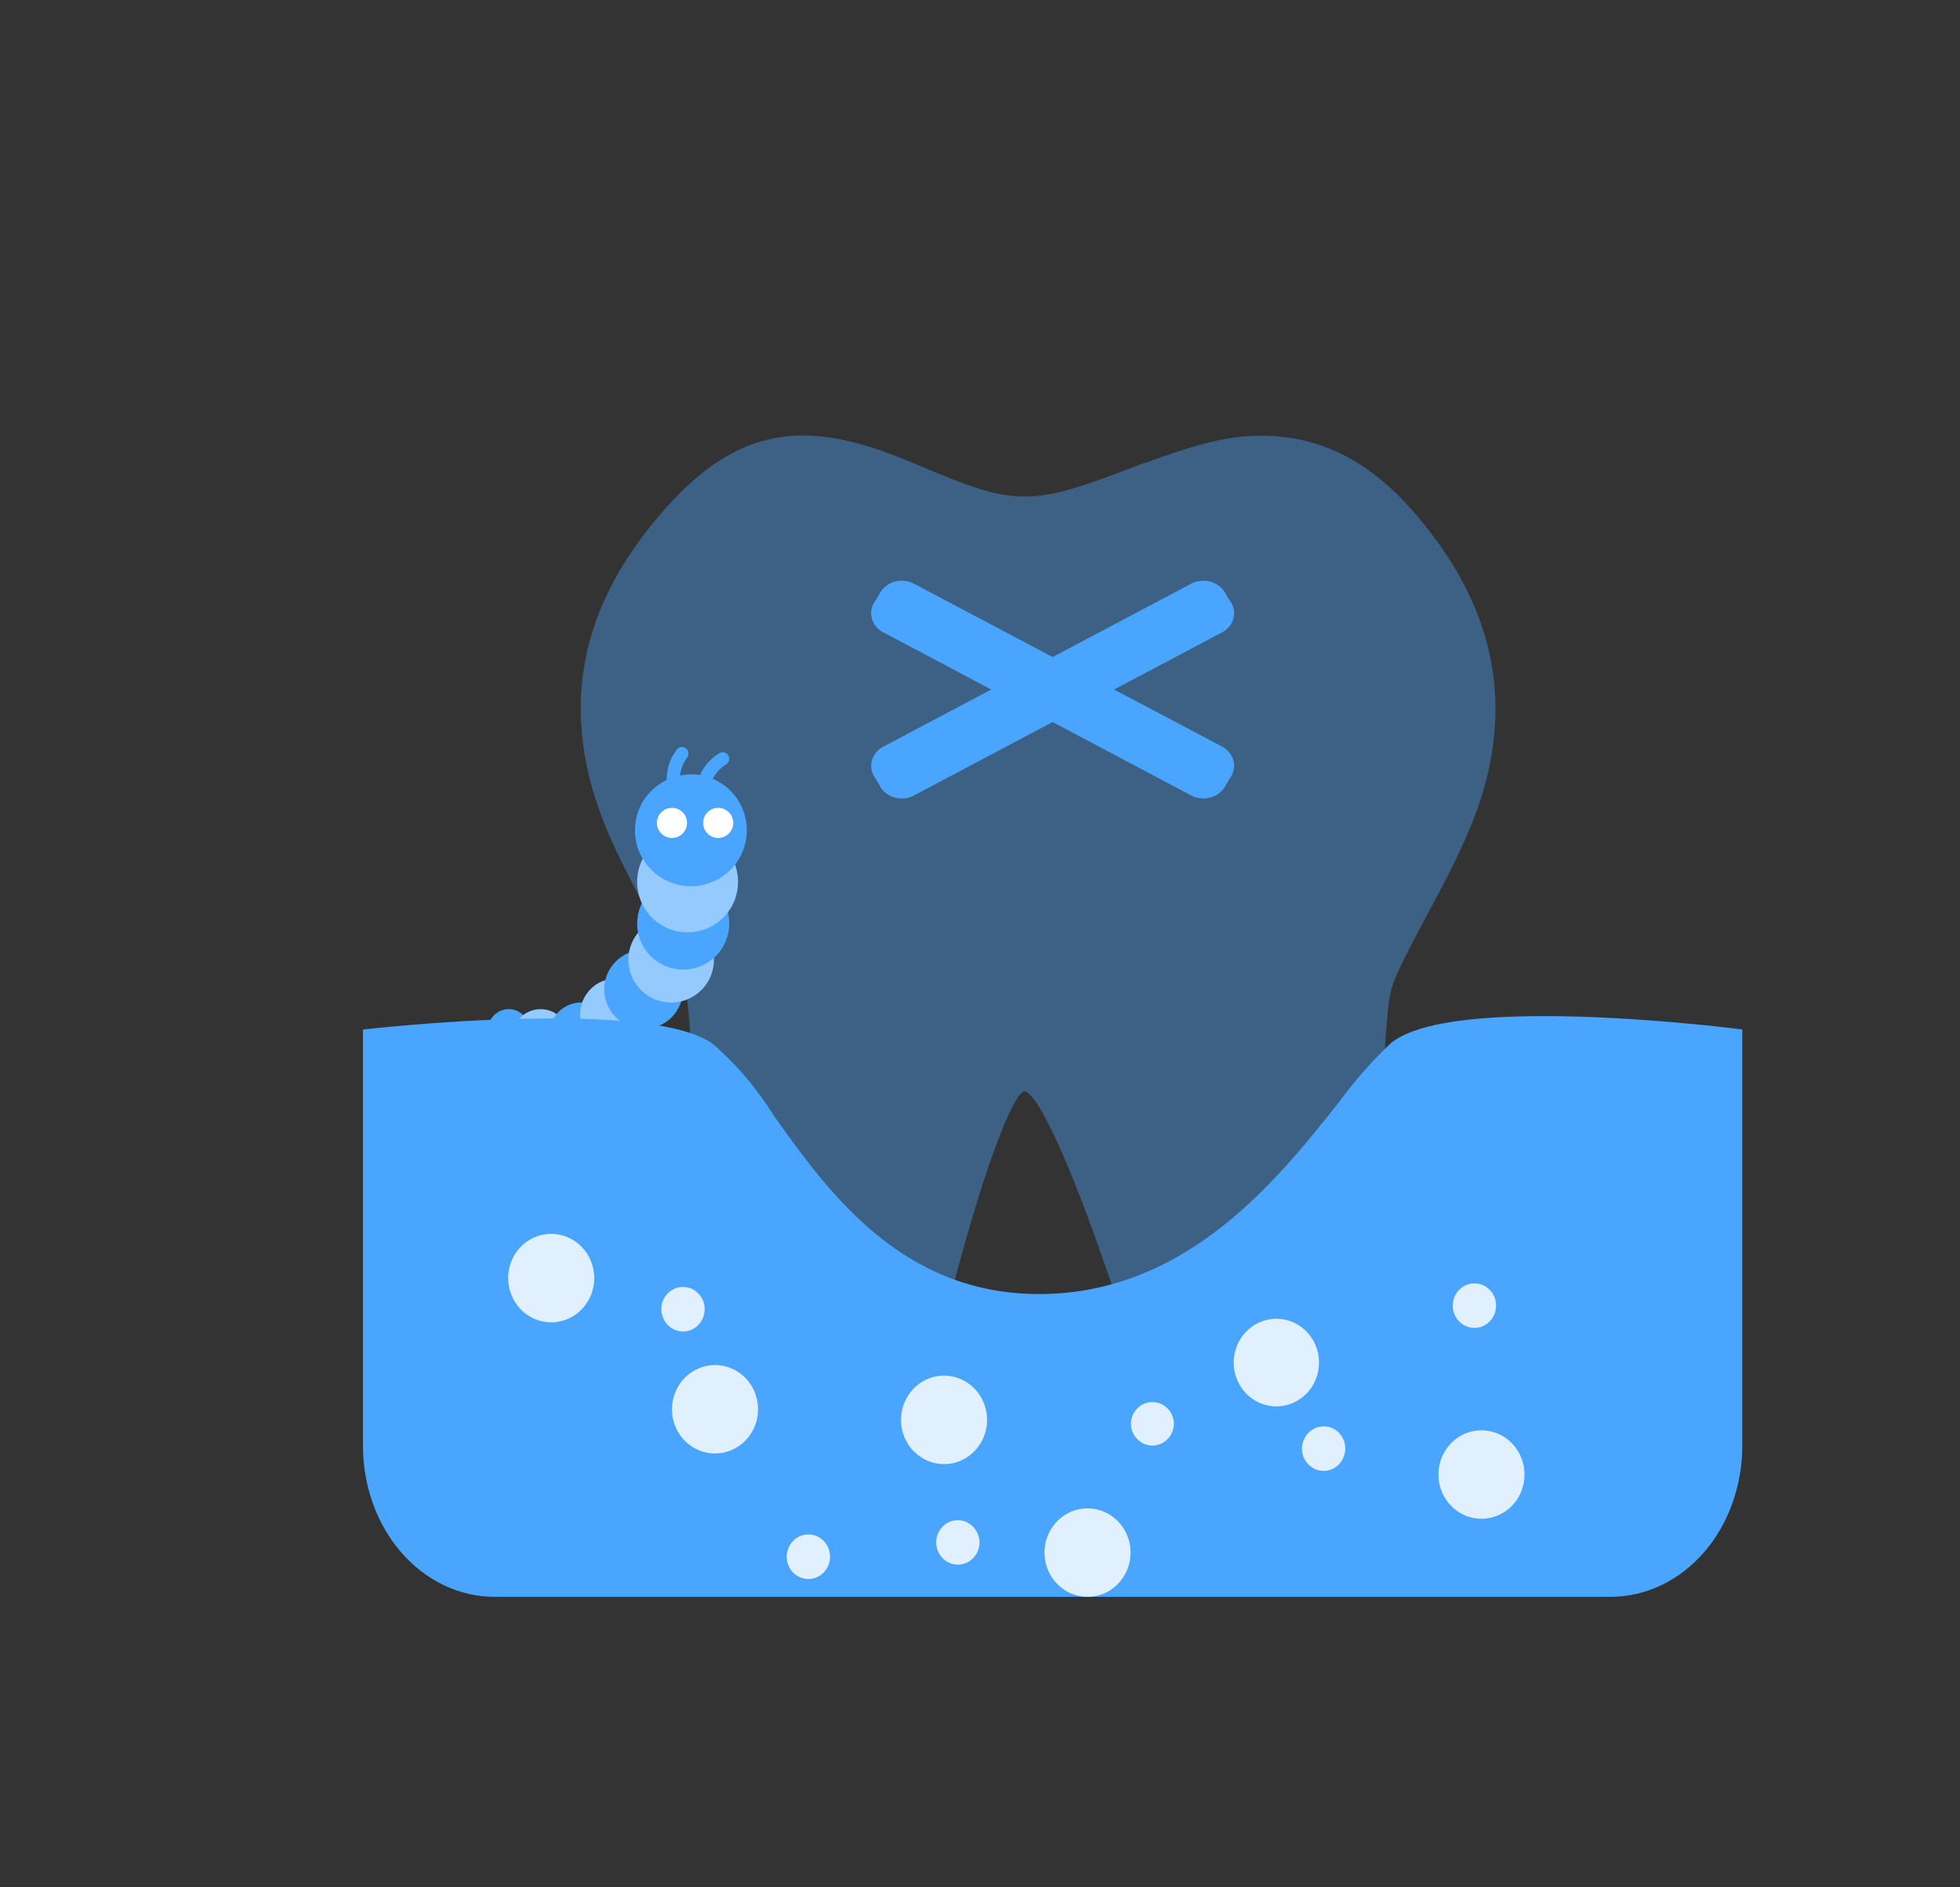 <svg width="27" height="26" viewBox="0 0 27 26" fill="none" xmlns="http://www.w3.org/2000/svg">
<rect x="0" y="0" width="27" height="26" fill="#333333" stroke="none"/>
<path opacity="0.4" d="M15.777 6.373L15.327 6.543C14.716 6.768 14.434 6.839 14.112 6.839C13.79 6.839 13.498 6.759 12.928 6.525L12.421 6.313L12.393 6.303C11.088 5.783 10.165 5.881 9.17 7.001C8.309 7.969 7.94 8.963 8.008 9.996C8.057 10.737 8.285 11.36 8.751 12.245L9.104 12.905C9.395 13.458 9.44 13.587 9.471 13.816L9.479 13.881C9.486 13.942 9.493 14.018 9.5 14.114L9.529 14.547C9.546 14.829 9.569 15.21 9.578 15.352L9.602 15.69C9.629 16.072 9.659 16.415 9.695 16.749C9.809 17.806 9.971 18.639 10.214 19.247C10.571 20.141 11.149 20.596 11.889 20.316C12.32 20.151 12.553 19.673 12.857 18.668L12.888 18.567C12.921 18.454 12.955 18.336 12.994 18.202L13.086 17.872L13.245 17.294L13.331 16.99C13.706 15.687 14.001 15.035 14.113 15.035C14.257 15.035 14.639 15.772 15.153 17.231L15.511 18.259L15.59 18.479C15.678 18.723 15.755 18.926 15.83 19.108C16.116 19.8 16.352 20.181 16.712 20.318C17.451 20.599 18.029 20.143 18.386 19.25C18.631 18.641 18.792 17.809 18.905 16.751C18.941 16.418 18.971 16.075 18.998 15.693L19.035 15.146L19.092 14.242C19.106 14.043 19.118 13.907 19.129 13.82L19.14 13.754C19.181 13.512 19.269 13.331 19.744 12.445L19.786 12.365C20.295 11.416 20.542 10.772 20.593 10C20.66 8.967 20.292 7.973 19.43 7.003C18.923 6.433 18.369 6.118 17.762 6.031C17.156 5.945 16.676 6.046 15.78 6.376L15.777 6.373Z" fill="url(#paint0_linear_2670_94083)"/>
<g clip-path="url(#clip0_2670_94083)">
<path d="M6.721 14.19C6.721 14.227 6.729 14.264 6.743 14.299C6.757 14.334 6.779 14.366 6.805 14.393C6.832 14.419 6.864 14.44 6.898 14.455C6.933 14.469 6.971 14.477 7.008 14.477C7.046 14.477 7.083 14.469 7.118 14.455C7.153 14.44 7.185 14.419 7.211 14.393C7.238 14.366 7.259 14.334 7.274 14.299C7.288 14.264 7.295 14.227 7.295 14.19C7.295 14.152 7.288 14.114 7.274 14.08C7.259 14.045 7.238 14.013 7.211 13.986C7.185 13.96 7.153 13.939 7.118 13.924C7.083 13.91 7.046 13.902 7.008 13.902C6.971 13.902 6.933 13.91 6.898 13.924C6.864 13.939 6.832 13.96 6.805 13.986C6.779 14.013 6.757 14.045 6.743 14.08C6.729 14.114 6.721 14.152 6.721 14.19Z" fill="#49A5FF"/>
<path d="M7.054 14.295C7.054 14.4 7.095 14.5 7.169 14.573C7.243 14.647 7.343 14.688 7.447 14.688C7.551 14.688 7.651 14.647 7.725 14.573C7.798 14.5 7.84 14.4 7.84 14.295C7.84 14.191 7.798 14.091 7.725 14.018C7.651 13.944 7.551 13.902 7.447 13.902C7.343 13.902 7.243 13.944 7.169 14.018C7.095 14.091 7.054 14.191 7.054 14.295Z" fill="#95CAFF"/>
<path d="M7.567 14.249C7.567 14.365 7.614 14.477 7.696 14.559C7.778 14.641 7.89 14.688 8.006 14.688C8.122 14.688 8.234 14.641 8.316 14.559C8.398 14.477 8.444 14.365 8.444 14.249C8.444 14.133 8.398 14.021 8.316 13.939C8.234 13.857 8.122 13.81 8.006 13.81C7.89 13.81 7.778 13.857 7.696 13.939C7.614 14.021 7.567 14.133 7.567 14.249Z" fill="#49A5FF"/>
<path d="M7.991 13.977C7.991 14.043 8.004 14.107 8.029 14.168C8.054 14.228 8.09 14.283 8.137 14.33C8.183 14.376 8.238 14.413 8.298 14.438C8.359 14.463 8.424 14.476 8.489 14.476C8.555 14.476 8.62 14.463 8.68 14.438C8.741 14.413 8.796 14.376 8.842 14.33C8.888 14.283 8.925 14.228 8.95 14.168C8.975 14.107 8.988 14.043 8.988 13.977C8.988 13.845 8.935 13.718 8.842 13.624C8.748 13.531 8.622 13.479 8.489 13.479C8.357 13.479 8.23 13.531 8.137 13.624C8.043 13.718 7.991 13.845 7.991 13.977Z" fill="#95CAFF"/>
<path d="M8.323 13.63C8.323 13.774 8.381 13.912 8.483 14.015C8.585 14.117 8.723 14.174 8.867 14.174C9.011 14.174 9.15 14.117 9.252 14.015C9.354 13.912 9.411 13.774 9.411 13.63C9.411 13.486 9.354 13.347 9.252 13.245C9.15 13.143 9.011 13.086 8.867 13.086C8.723 13.086 8.585 13.143 8.483 13.245C8.381 13.347 8.323 13.486 8.323 13.63Z" fill="#49A5FF"/>
<path d="M8.656 13.222C8.656 13.379 8.718 13.528 8.829 13.639C8.939 13.749 9.089 13.812 9.245 13.812C9.402 13.812 9.552 13.749 9.662 13.639C9.773 13.528 9.835 13.379 9.835 13.222C9.835 13.066 9.773 12.916 9.662 12.805C9.552 12.695 9.402 12.633 9.245 12.633C9.089 12.633 8.939 12.695 8.829 12.805C8.718 12.916 8.656 13.066 8.656 13.222Z" fill="#95CAFF"/>
<path d="M8.777 12.723C8.777 12.891 8.843 13.053 8.963 13.172C9.082 13.291 9.243 13.357 9.411 13.357C9.58 13.357 9.741 13.291 9.86 13.172C9.979 13.053 10.046 12.891 10.046 12.723C10.046 12.554 9.979 12.393 9.86 12.274C9.741 12.155 9.58 12.088 9.411 12.088C9.243 12.088 9.082 12.155 8.963 12.274C8.843 12.393 8.777 12.554 8.777 12.723Z" fill="#49A5FF"/>
<path d="M8.777 12.149C8.777 12.333 8.85 12.51 8.98 12.64C9.111 12.771 9.288 12.844 9.472 12.844C9.656 12.844 9.833 12.771 9.964 12.64C10.094 12.51 10.167 12.333 10.167 12.149C10.167 11.964 10.094 11.787 9.964 11.657C9.833 11.526 9.656 11.453 9.472 11.453C9.288 11.453 9.111 11.526 8.98 11.657C8.85 11.787 8.777 11.964 8.777 12.149Z" fill="#95CAFF"/>
<path d="M8.747 11.438C8.747 11.54 8.767 11.64 8.805 11.733C8.844 11.827 8.901 11.912 8.973 11.983C9.044 12.055 9.129 12.112 9.223 12.15C9.316 12.189 9.416 12.209 9.517 12.209C9.619 12.209 9.719 12.189 9.812 12.15C9.906 12.112 9.991 12.055 10.062 11.983C10.134 11.912 10.191 11.827 10.229 11.733C10.268 11.64 10.288 11.54 10.288 11.438C10.288 11.337 10.268 11.237 10.229 11.144C10.191 11.05 10.134 10.965 10.062 10.894C9.991 10.822 9.906 10.765 9.812 10.727C9.719 10.688 9.619 10.668 9.517 10.668C9.416 10.668 9.316 10.688 9.223 10.727C9.129 10.765 9.044 10.822 8.973 10.894C8.901 10.965 8.844 11.05 8.805 11.144C8.767 11.237 8.747 11.337 8.747 11.438Z" fill="#49A5FF"/>
<path d="M9.323 10.326C9.276 10.387 9.24 10.455 9.217 10.527C9.178 10.648 9.18 10.759 9.193 10.843C9.202 10.898 9.257 10.933 9.31 10.916C9.353 10.902 9.379 10.86 9.372 10.815C9.362 10.753 9.361 10.672 9.39 10.584C9.409 10.524 9.438 10.476 9.466 10.438C9.493 10.401 9.491 10.351 9.459 10.319C9.421 10.279 9.356 10.282 9.323 10.326ZM10.039 10.419C10.018 10.368 9.957 10.347 9.91 10.376C9.844 10.415 9.786 10.466 9.737 10.524C9.657 10.622 9.618 10.727 9.6 10.809C9.587 10.864 9.626 10.916 9.682 10.92C9.727 10.923 9.767 10.893 9.776 10.849C9.79 10.788 9.818 10.711 9.877 10.64C9.917 10.591 9.961 10.557 10.002 10.532C10.04 10.508 10.057 10.46 10.039 10.419Z" fill="#49A5FF"/>
<path d="M9.049 11.337C9.049 11.392 9.071 11.444 9.11 11.483C9.149 11.522 9.202 11.544 9.257 11.544C9.312 11.544 9.365 11.522 9.404 11.483C9.443 11.444 9.464 11.392 9.464 11.337C9.464 11.281 9.443 11.229 9.404 11.19C9.365 11.151 9.312 11.129 9.257 11.129C9.202 11.129 9.149 11.151 9.11 11.19C9.071 11.229 9.049 11.281 9.049 11.337Z" fill="white"/>
<path d="M9.686 11.337C9.686 11.392 9.708 11.444 9.747 11.483C9.786 11.522 9.838 11.544 9.893 11.544C9.949 11.544 10.001 11.522 10.04 11.483C10.079 11.444 10.101 11.392 10.101 11.337C10.101 11.281 10.079 11.229 10.04 11.19C10.001 11.151 9.949 11.129 9.893 11.129C9.838 11.129 9.786 11.151 9.747 11.19C9.708 11.229 9.686 11.281 9.686 11.337Z" fill="white"/>
</g>
<path d="M22.175 21.998H6.809C6.33 21.998 5.87 21.779 5.53 21.389C5.191 21 5.001 20.472 5 19.921V14.182H5.01C5.337 14.145 6.493 14.03 7.602 14.03C8.733 14.03 9.475 14.144 9.808 14.372C10.138 14.655 10.428 14.995 10.667 15.38C11.404 16.413 12.414 17.827 14.314 17.827C16.349 17.827 17.602 16.245 18.432 15.2C18.651 14.9 18.893 14.624 19.156 14.374C19.454 14.124 20.166 13.998 21.271 13.998C22.583 13.998 23.987 14.18 24.001 14.182V19.921C24 20.472 23.809 21 23.47 21.389C23.131 21.778 22.671 21.997 22.191 21.998L22.175 21.998Z" fill="#49A5FF"/>
<path d="M7.589 18.217C7.707 18.218 7.822 18.182 7.92 18.116C8.018 18.049 8.094 17.954 8.14 17.843C8.185 17.732 8.197 17.609 8.175 17.491C8.152 17.372 8.096 17.263 8.013 17.178C7.931 17.092 7.825 17.034 7.71 17.01C7.595 16.986 7.475 16.998 7.367 17.044C7.258 17.09 7.165 17.168 7.1 17.268C7.035 17.369 7 17.487 7 17.607C7 17.768 7.062 17.923 7.172 18.037C7.283 18.151 7.433 18.216 7.589 18.217ZM9.257 19.411C9.256 19.531 9.29 19.649 9.355 19.75C9.42 19.851 9.512 19.929 9.62 19.976C9.729 20.023 9.848 20.035 9.963 20.012C10.078 19.989 10.184 19.931 10.268 19.846C10.351 19.761 10.408 19.653 10.431 19.534C10.454 19.416 10.442 19.293 10.398 19.182C10.353 19.07 10.277 18.975 10.179 18.908C10.082 18.841 9.967 18.805 9.85 18.805C9.693 18.805 9.543 18.869 9.432 18.982C9.32 19.096 9.258 19.25 9.257 19.411ZM13.005 20.17C13.122 20.17 13.236 20.134 13.334 20.067C13.431 20 13.507 19.905 13.552 19.794C13.597 19.682 13.609 19.56 13.586 19.442C13.563 19.323 13.507 19.215 13.424 19.13C13.341 19.044 13.235 18.986 13.12 18.963C13.005 18.939 12.886 18.951 12.778 18.997C12.669 19.044 12.577 19.122 12.512 19.222C12.447 19.322 12.412 19.44 12.412 19.56C12.412 19.722 12.474 19.877 12.585 19.991C12.697 20.105 12.847 20.17 13.005 20.17ZM14.981 21.998C15.098 21.998 15.213 21.963 15.31 21.896C15.408 21.829 15.484 21.733 15.529 21.622C15.574 21.511 15.585 21.388 15.563 21.27C15.54 21.152 15.483 21.043 15.4 20.958C15.317 20.873 15.212 20.815 15.097 20.791C14.982 20.768 14.863 20.78 14.754 20.826C14.646 20.872 14.553 20.95 14.488 21.05C14.423 21.151 14.388 21.268 14.388 21.389C14.388 21.55 14.451 21.706 14.562 21.82C14.673 21.934 14.824 21.998 14.981 21.998ZM18.17 18.765C18.169 18.605 18.106 18.453 17.995 18.341C17.884 18.229 17.735 18.166 17.58 18.167C17.424 18.168 17.276 18.232 17.166 18.345C17.056 18.458 16.995 18.611 16.995 18.771C16.995 18.93 17.056 19.084 17.166 19.197C17.276 19.31 17.424 19.374 17.58 19.375C17.735 19.375 17.884 19.313 17.995 19.201C18.106 19.089 18.169 18.936 18.17 18.776V18.765ZM20.408 20.923C20.525 20.923 20.64 20.887 20.737 20.82C20.835 20.753 20.911 20.658 20.956 20.547C21 20.435 21.012 20.313 20.989 20.195C20.966 20.076 20.91 19.968 20.827 19.883C20.744 19.797 20.639 19.739 20.523 19.716C20.409 19.692 20.289 19.704 20.181 19.75C20.073 19.797 19.98 19.875 19.915 19.975C19.85 20.075 19.815 20.193 19.815 20.314C19.815 20.475 19.877 20.63 19.989 20.744C20.1 20.859 20.251 20.923 20.408 20.923ZM18.237 19.65C18.177 19.65 18.119 19.667 18.07 19.701C18.02 19.734 17.982 19.782 17.959 19.838C17.936 19.894 17.929 19.956 17.941 20.016C17.952 20.076 17.981 20.13 18.023 20.174C18.064 20.216 18.118 20.246 18.176 20.258C18.234 20.269 18.294 20.263 18.349 20.239C18.404 20.216 18.45 20.176 18.483 20.125C18.515 20.074 18.532 20.014 18.532 19.953C18.532 19.913 18.524 19.874 18.509 19.837C18.494 19.801 18.473 19.767 18.445 19.739C18.418 19.711 18.385 19.689 18.349 19.673C18.314 19.658 18.276 19.65 18.237 19.65ZM20.311 18.293C20.37 18.294 20.427 18.276 20.477 18.242C20.526 18.208 20.564 18.16 20.587 18.104C20.609 18.048 20.615 17.986 20.604 17.927C20.593 17.867 20.564 17.813 20.522 17.77C20.481 17.727 20.427 17.697 20.369 17.686C20.311 17.674 20.252 17.68 20.197 17.703C20.142 17.726 20.096 17.765 20.063 17.816C20.03 17.866 20.012 17.926 20.012 17.986C20.012 18.068 20.044 18.146 20.1 18.203C20.156 18.261 20.231 18.293 20.311 18.293ZM15.873 19.915C15.952 19.915 16.028 19.882 16.084 19.825C16.14 19.767 16.171 19.689 16.171 19.608C16.168 19.529 16.136 19.454 16.08 19.4C16.025 19.345 15.951 19.315 15.875 19.315C15.798 19.315 15.725 19.345 15.669 19.4C15.614 19.454 15.581 19.529 15.578 19.608C15.578 19.688 15.609 19.766 15.664 19.823C15.72 19.881 15.794 19.913 15.873 19.915H15.873ZM13.195 20.942C13.136 20.942 13.078 20.96 13.029 20.994C12.98 21.027 12.941 21.076 12.919 21.132C12.897 21.188 12.891 21.25 12.903 21.309C12.914 21.369 12.943 21.423 12.985 21.466C13.027 21.509 13.081 21.538 13.139 21.549C13.197 21.561 13.257 21.554 13.311 21.53C13.366 21.506 13.412 21.467 13.444 21.416C13.477 21.365 13.494 21.305 13.493 21.245C13.491 21.164 13.459 21.088 13.403 21.031C13.348 20.975 13.273 20.943 13.195 20.942ZM11.103 21.751C11.163 21.758 11.223 21.745 11.277 21.716C11.33 21.687 11.373 21.642 11.401 21.586C11.429 21.531 11.44 21.469 11.432 21.407C11.425 21.345 11.399 21.287 11.359 21.241C11.318 21.195 11.265 21.162 11.207 21.147C11.148 21.133 11.086 21.137 11.029 21.159C10.973 21.181 10.924 21.22 10.89 21.271C10.856 21.323 10.837 21.384 10.837 21.446C10.837 21.521 10.864 21.594 10.913 21.65C10.962 21.706 11.03 21.742 11.103 21.751ZM9.409 18.343C9.468 18.343 9.526 18.325 9.575 18.291C9.624 18.257 9.662 18.209 9.685 18.153C9.707 18.097 9.713 18.035 9.702 17.976C9.69 17.916 9.661 17.861 9.62 17.819C9.578 17.776 9.525 17.746 9.467 17.735C9.409 17.723 9.349 17.729 9.294 17.752C9.24 17.776 9.193 17.815 9.16 17.866C9.127 17.916 9.11 17.976 9.11 18.036C9.111 18.117 9.143 18.195 9.199 18.252C9.254 18.309 9.33 18.342 9.409 18.343Z" fill="#E0F0FF"/>
<path d="M16.847 8.705L12.574 10.967C12.534 10.986 12.489 10.997 12.444 10.999C12.399 11.002 12.354 10.996 12.311 10.983C12.268 10.969 12.229 10.947 12.196 10.92C12.162 10.892 12.136 10.858 12.117 10.82L12.066 10.732C12.039 10.698 12.019 10.66 12.009 10.619C11.999 10.579 11.998 10.537 12.006 10.495C12.014 10.454 12.031 10.415 12.057 10.381C12.082 10.346 12.115 10.316 12.153 10.294L16.423 8.034C16.464 8.015 16.508 8.004 16.554 8.001C16.6 7.998 16.645 8.003 16.689 8.017C16.732 8.031 16.771 8.053 16.805 8.081C16.839 8.109 16.866 8.143 16.884 8.181L16.936 8.267C16.963 8.301 16.982 8.339 16.992 8.38C17.002 8.42 17.003 8.462 16.995 8.503C16.987 8.544 16.97 8.583 16.945 8.618C16.919 8.653 16.886 8.682 16.848 8.705L16.847 8.705Z" fill="#49A5FF"/>
<path d="M12.153 8.703L16.423 10.966C16.464 10.985 16.508 10.996 16.554 10.999C16.599 11.002 16.645 10.997 16.689 10.983C16.732 10.969 16.771 10.947 16.805 10.919C16.839 10.891 16.866 10.857 16.884 10.819L16.936 10.73C16.963 10.697 16.982 10.658 16.992 10.618C17.002 10.577 17.003 10.535 16.995 10.494C16.987 10.453 16.97 10.414 16.944 10.379C16.919 10.345 16.886 10.315 16.848 10.292L12.574 8.033C12.534 8.014 12.489 8.003 12.444 8.001C12.399 7.998 12.354 8.004 12.311 8.017C12.268 8.031 12.229 8.053 12.196 8.081C12.162 8.108 12.136 8.142 12.117 8.18L12.066 8.266C12.039 8.299 12.019 8.338 12.009 8.378C11.999 8.419 11.998 8.461 12.006 8.502C12.014 8.543 12.031 8.582 12.057 8.617C12.082 8.651 12.115 8.681 12.153 8.704L12.153 8.703Z" fill="#49A5FF"/>
<defs>
<linearGradient id="paint0_linear_2670_94083" x1="14.301" y1="6" x2="14.301" y2="20.401" gradientUnits="userSpaceOnUse">
<stop stop-color="#49A5FF"/>
<stop offset="1" stop-color="#49A5FF"/>
</linearGradient>
<clipPath id="clip0_2670_94083">
<rect width="5" height="5" fill="white" transform="translate(6.145 10)"/>
</clipPath>
</defs>
</svg>
